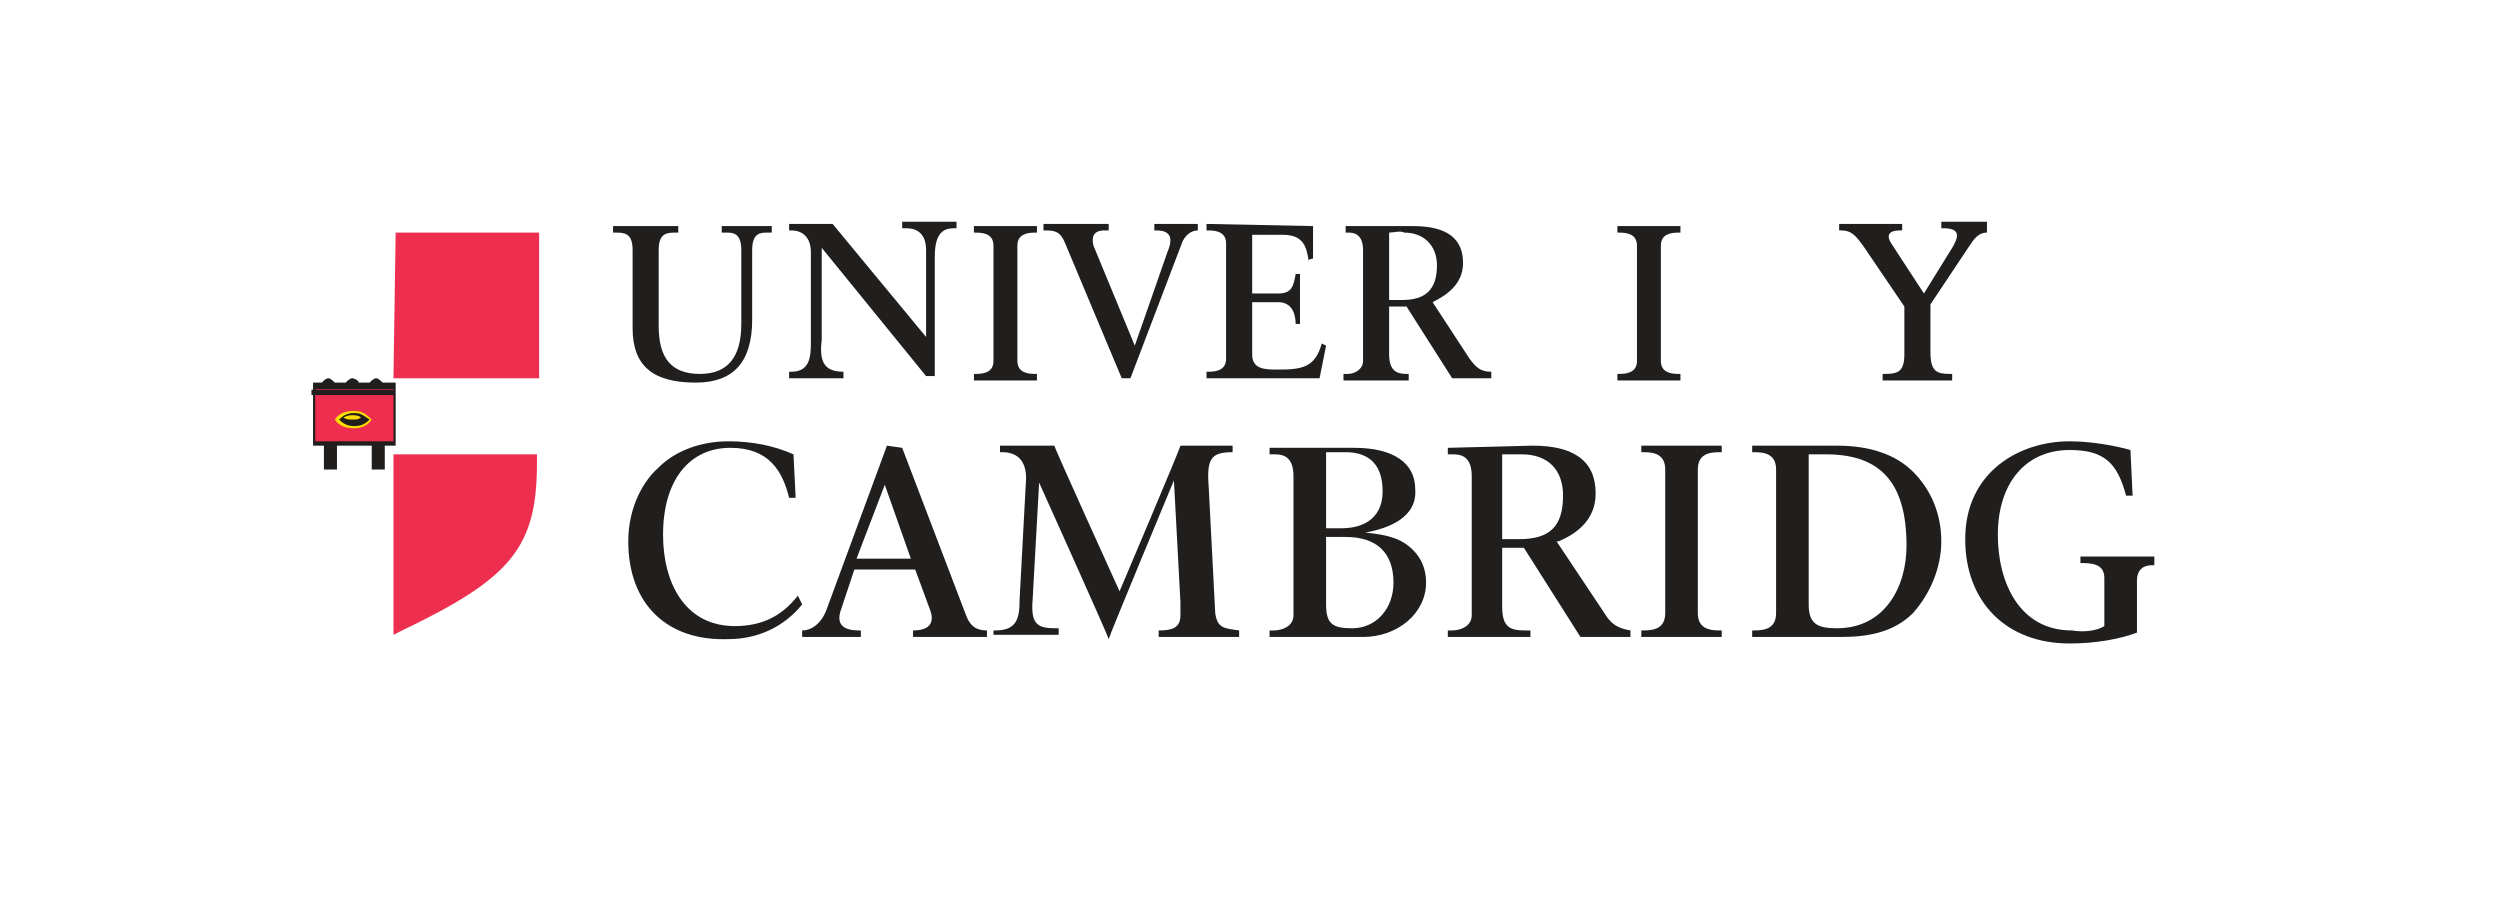 <svg xmlns="http://www.w3.org/2000/svg" xmlns:xlink="http://www.w3.org/1999/xlink" id="Layer_1" x="0px" y="0px" viewBox="0 0 115 42" style="enable-background:new 0 0 115 42;" xml:space="preserve"><style type="text/css">	.st0{clip-path:url(#SVGID_00000127030958491282506260000004022588590759086521_);}	.st1{fill:#211E1E;}	.st2{clip-path:url(#SVGID_00000106145429215106947380000000785989846557644702_);}	.st3{fill:#FFFFFF;}	.st4{clip-path:url(#SVGID_00000034062704608567932290000007484698254683307916_);}	.st5{fill:#EE2E4F;}	.st6{clip-path:url(#SVGID_00000085971961428434569630000004995157878108186787_);}	.st7{fill:#FDDC02;}	.st8{fill:#211E1E;stroke:#211E1E;stroke-width:0.144;stroke-miterlimit:56.308;}	.st9{clip-path:url(#SVGID_00000175307728447090062410000014350187579428364475_);}	.st10{clip-path:url(#SVGID_00000165223942616306713210000010837589960728038025_);}	.st11{clip-path:url(#SVGID_00000182528408252104481390000006973540331540072618_);}	.st12{clip-path:url(#SVGID_00000163071200961072163270000008103283527706718613_);}	.st13{clip-path:url(#SVGID_00000063604233672759663830000003070551070657759387_);}</style><g id="Layer_1_00000094610113412002609970000012673737560010434718_"></g><image style="display:none;overflow:visible;" width="1485" height="567" transform="matrix(7.362565e-02 0 0 7.362565e-02 6 1)"></image><g>	<defs>		<rect id="SVGID_1_" x="7.5" y="10" width="17.6" height="20.7"></rect>	</defs>	<clipPath id="SVGID_00000057109726009034249880000013874589262017503396_">		<use xlink:href="#SVGID_1_" style="overflow:visible;"></use>	</clipPath>			<g transform="translate(-15.175 -17.063) scale(.353)" style="clip-path:url(#SVGID_00000057109726009034249880000013874589262017503396_);">		<path class="st1" d="M75.9,77.6h26.8l1.2,0h2.7c1.3,0,3.4-0.1,6.5-0.2l1.1,0c-0.2,2.3-0.2,3.3-0.2,4.5l0,3.6l0,3.4v19   c0,12-2.7,16.1-15.6,22.4c-0.6,0.3-7.2,3.6-7.9,3.9l-0.6,0.3l-0.7,0.3l-0.7-0.3l-0.7-0.3c-2.7-1.4-5.5-2.7-7.6-3.7   c-11.8-5.8-15.6-9.9-15.6-22.7v-19l0-3.4l0-3.6c0-2.2,0-2.9-0.2-4.5l1.1,0c3,0.1,5.2,0.2,6.5,0.2h2.7L75.9,77.6"></path>	</g></g><g>	<defs>		<rect id="SVGID_00000124155154355516749400000003765619748610082693_" x="7.5" y="10.3" width="17.6" height="20.3"></rect>	</defs>	<clipPath id="SVGID_00000110461727263888504280000003921915187883452545_">		<use xlink:href="#SVGID_00000124155154355516749400000003765619748610082693_" style="overflow:visible;"></use>	</clipPath>			<g transform="translate(-15.175 -17.063) scale(.353)" style="clip-path:url(#SVGID_00000110461727263888504280000003921915187883452545_);">		<path class="st3" d="M89.1,133.9l5.1-2.5l0.1,0l0-0.1v-23.4l0-0.1l0.2,0h18.4l0.2,0l0-0.2v-9.9l0-0.2l-0.2,0H94.4l-0.2,0l0-0.2   V78.7l0-0.2l-0.1,0H84.1l-0.2,0l0,0.2v18.6l0,0.2l-0.1,0H65.6l-0.2,0l0,0.2v10l0,0.1l0.2,0h18.3l0.1,0l0,0.2v23.3l0,0.2l0.1,0   L89.1,133.9"></path>	</g></g><g>	<defs>		<rect id="SVGID_00000042711078848281485650000003111990607004973967_" x="7.5" y="10.3" width="7.5" height="7.5"></rect>	</defs>	<clipPath id="SVGID_00000031901630289210368550000013405461932471160501_">		<use xlink:href="#SVGID_00000042711078848281485650000003111990607004973967_" style="overflow:visible;"></use>	</clipPath>			<g transform="translate(-15.175 -17.063) scale(.353)" style="clip-path:url(#SVGID_00000031901630289210368550000013405461932471160501_);">		<path class="st5" d="M65.7,78.6l-0.2,0l0,0.2v18.7l0,0.1l0.2,0h18.2l0.2,0l0-0.2V78.6l0-0.1l-0.2,0H65.7"></path>	</g></g><path class="st5" d="M18.2,10.7L18.2,10.7L18.2,10.7l-0.1,6.6l0,0.1l0.1,0h6.5l0.1,0l0-0.1v-6.6l0,0l-0.1,0H18.2"></path><g>	<defs>		<rect id="SVGID_00000098937172737180336880000005048236295639123633_" x="7.5" y="20.5" width="7.5" height="9.1"></rect>	</defs>	<clipPath id="SVGID_00000031173093781766614320000007945312376718120874_">		<use xlink:href="#SVGID_00000098937172737180336880000005048236295639123633_" style="overflow:visible;"></use>	</clipPath>			<g transform="translate(-15.175 -17.063) scale(.353)" style="clip-path:url(#SVGID_00000031173093781766614320000007945312376718120874_);">		<path class="st5" d="M84,107.7H65.6l-0.1,0l0,0.1v1.1c0,10.2,3.4,15.2,14,20.3l3.3,1.6l1.2,0.5l0.1,0.1l0-0.2L84,107.7L84,107.7   L84,107.7"></path>	</g></g><path class="st5" d="M18.1,20.9L18.1,20.9L18.1,20.9l0,8.3l0,0.1l0-0.1l0.4-0.2c5-2.4,6.2-3.8,6.2-7.7V21l0-0.1l-0.1,0L18.1,20.9"></path><path class="st5" d="M7.5,10"></path><path class="st5" d="M7.5,10"></path><path class="st5" d="M7.5,10"></path><path class="st5" d="M7.5,10"></path><path class="st5" d="M7.5,10"></path><path class="st5" d="M7.5,10"></path><path class="st5" d="M7.5,10"></path><path class="st5" d="M7.5,10"></path><path class="st5" d="M7.5,10"></path><path class="st5" d="M7.5,10"></path><path class="st5" d="M7.5,10"></path><path class="st5" d="M7.5,10"></path><path class="st1" d="M14.2,17.6h0.6c0.1-0.1,0.2-0.2,0.3-0.2c0.1,0,0.2,0.1,0.3,0.2h0.5c0.1-0.1,0.2-0.2,0.3-0.2 c0.1,0,0.3,0.1,0.3,0.2H17c0.1-0.1,0.2-0.2,0.3-0.2c0.1,0,0.2,0.1,0.3,0.2l0,0h0.6v2.9h-0.5v1.1h-0.6v-1.1h-1.6v1.1h-0.6v-1.1h-0.5 V17.6"></path><path class="st5" d="M14.5,20.3h3.6v-2.4h-3.6V20.3z"></path><path class="st5" d="M7.5,10"></path><path class="st5" d="M7.5,10"></path><path class="st5" d="M7.5,10"></path><path class="st5" d="M7.5,10"></path><path class="st5" d="M7.5,10"></path><path class="st5" d="M7.5,10"></path><path class="st5" d="M7.5,10"></path><path class="st5" d="M7.5,10"></path><path class="st7" d="M15.4,19.3c0.2,0.3,0.5,0.4,0.9,0.4c0.3,0,0.6-0.1,0.8-0.4c-0.3-0.3-0.5-0.4-0.8-0.4 C15.9,18.9,15.6,19,15.4,19.3"></path><path class="st1" d="M15.6,19.3c0.2-0.2,0.4-0.3,0.7-0.3c0.3,0,0.4,0.1,0.7,0.3c-0.2,0.2-0.4,0.3-0.7,0.3 C16,19.6,15.8,19.5,15.6,19.3"></path><path class="st7" d="M15.8,19.2c0.1,0.1,0.3,0.1,0.4,0.1c0.2,0,0.3,0,0.4-0.1c-0.1-0.1-0.3-0.1-0.4-0.1C16.1,19.1,16,19.1,15.8,19.2 "></path><path class="st8" d="M14.4,18.1h3.7V18h-3.7V18.1z"></path><path class="st8" d="M7.5,10"></path><path class="st1" d="M35.5,10.4v0.3h-0.2c-0.3,0-0.7,0-0.7,0.8v3.2c0,2-0.9,2.9-2.6,2.9c-2,0-2.9-0.8-2.9-2.5v-3.6 c0-0.8-0.4-0.8-0.8-0.8h-0.1v-0.3h3v0.3h-0.1c-0.4,0-0.8,0-0.8,0.8v3.5c0,1.5,0.6,2.2,1.9,2.2c1.3,0,1.9-0.8,1.9-2.3v-3.4 c0-0.8-0.4-0.8-0.7-0.8h-0.2v-0.3H35.5 M38.8,17.1v0.3h-2.5v-0.3h0.1c0.8,0,0.9-0.6,0.9-1.3v-4.2c0-0.7-0.4-1-0.9-1h-0.1v-0.3h2 l4.3,5.2v-4c0-0.9-0.6-1-0.9-1h-0.2v-0.3h2.5v0.3h-0.1c-0.4,0-0.9,0.1-0.9,1.3v5.5l-0.4,0l-4.8-5.9l0,4.2 C37.7,16.5,37.8,17.1,38.8,17.1L38.8,17.1 M52.2,15.9l1.5-4.3c0.3-0.7,0.1-1-0.5-1h-0.1v-0.3h2v0.3h0c-0.2,0-0.5,0.1-0.7,0.5 L52,17.4h-0.4L49,11.2c-0.2-0.5-0.4-0.6-0.9-0.6h-0.1v-0.3H51v0.3h-0.2c-0.5,0-0.6,0.3-0.5,0.7L52.2,15.9 M63.9,10.7l0,3.1h0.6 c1.1,0,1.6-0.5,1.6-1.6c0-0.9-0.6-1.5-1.5-1.5C64.4,10.6,64.1,10.7,63.9,10.7L63.9,10.7z M65,10.4c1.6,0,2.3,0.6,2.3,1.7 c0,1-0.8,1.5-1.4,1.8l0,0l1.7,2.6c0.3,0.4,0.5,0.6,1,0.6v0.3h-1.8l-2.1-3.3h-0.8v2.2c0,0.8,0.4,0.9,0.8,0.9h0.1v0.3h-3v-0.3H62 c0.3,0,0.7-0.2,0.7-0.6v-5.1c0-0.8-0.5-0.8-0.7-0.8h-0.1v-0.3H65"></path><g>	<defs>		<rect id="SVGID_00000113343386151964028150000016634294615568266395_" x="69" y="10" width="4.8" height="7.8"></rect>	</defs>	<clipPath id="SVGID_00000013170321066546595820000002875943919394261913_">		<use xlink:href="#SVGID_00000113343386151964028150000016634294615568266395_" style="overflow:visible;"></use>	</clipPath>			<g transform="translate(-15.175 -17.063) scale(.353)" style="clip-path:url(#SVGID_00000013170321066546595820000002875943919394261913_);">		<path class="st1" d="M247.8,93.9c0-2.4-2.1-3.4-4-4.4c-2.3-1.2-4.9-2.4-4.9-6.1c0-3.6,2.7-5.8,6.6-5.8c1.6,0,3.4,0.3,4.2,0.5   l0.3,3.9l-0.7,0.1c-0.3-2-1.4-3.6-3.7-3.6c-2.2,0-3.7,1.3-3.7,3.7c0,2.2,2.1,3.2,4,4.1c2.4,1.2,5.1,2.4,5.1,6.1   c0,4.1-3.7,5.9-7,5.9c-1.3,0-3.2-0.3-4.7-1.1l-0.5-4.3l0.7-0.1c0.6,2.9,2.4,4.5,4.8,4.5C246.4,97.3,247.8,95.9,247.8,93.9"></path>	</g></g><path class="st1" d="M77.3,10.4v0.3h-0.1c-0.4,0-0.8,0.1-0.8,0.6v5.3c0,0.5,0.4,0.6,0.8,0.6h0.1v0.3h-2.9v-0.3h0.1 c0.4,0,0.8-0.1,0.8-0.6v-5.3c0-0.5-0.4-0.6-0.8-0.6h-0.1v-0.3H77.3 M47.7,10.4v0.3h-0.1c-0.4,0-0.8,0.1-0.8,0.6v5.3 c0,0.5,0.4,0.6,0.8,0.6h0.1v0.3h-2.9v-0.3h0.1c0.4,0,0.8-0.1,0.8-0.6v-5.3c0-0.5-0.4-0.6-0.8-0.6h-0.1v-0.3H47.7"></path><g>	<defs>		<rect id="SVGID_00000044176600266051396180000012574412789905974698_" x="99.4" y="20" width="7.4" height="9.6"></rect>	</defs>	<clipPath id="SVGID_00000162331633193090842630000017608691650691709631_">		<use xlink:href="#SVGID_00000044176600266051396180000012574412789905974698_" style="overflow:visible;"></use>	</clipPath>			<g transform="translate(-15.175 -17.063) scale(.353)" style="clip-path:url(#SVGID_00000162331633193090842630000017608691650691709631_);">		<path class="st1" d="M343.7,106.5l0.1,5.3c0,0-0.6,0.2-0.8,0.2c-0.2-2.3-0.7-4.2-4.4-4.2h-5v9.8h4.3c2.1,0,2.7-1.2,2.9-3.2h0.8   v8.2l-0.8,0c-0.1-1.9-0.6-3.5-2.9-3.5h-4.3v8.6c0,2.5,2.1,2.5,4.4,2.5c4.1,0,6-0.3,7.1-4.4c0.2,0,0.8,0.2,0.8,0.2l-1.1,5.5h-18.5   v-0.9h0.4c1.4,0,2.7-0.3,2.7-2.2v-18.7c0-1.9-1.3-2.2-2.7-2.2h-0.4v-0.9L343.7,106.5"></path>	</g></g><path class="st1" d="M69.1,20.9l0,3.9h0.8c1.4,0,2-0.6,2-2c0-1.2-0.7-1.9-1.9-1.9C69.7,20.9,69.4,20.9,69.1,20.9L69.1,20.9z  M70.5,20.5c1.9,0,2.9,0.7,2.9,2.2c0,1.3-1,1.9-1.7,2.2l-0.1,0l2.2,3.3c0.3,0.5,0.6,0.7,1.2,0.8v0.3h-2.3l-2.6-4.1h-1v2.7 c0,1,0.4,1.1,1.1,1.1h0.2v0.3h-3.8V29h0.2c0.4,0,0.9-0.2,0.9-0.7v-6.4c0-1-0.6-1-0.9-1h-0.2v-0.3L70.5,20.5 M79.2,20.5v0.3h-0.1 c-0.5,0-1,0.1-1,0.8v6.6c0,0.7,0.5,0.8,1,0.8h0.1v0.3h-3.7V29h0.1c0.5,0,1-0.1,1-0.8v-6.6c0-0.7-0.5-0.8-1-0.8h-0.1v-0.3H79.2"></path><g>	<defs>		<rect id="SVGID_00000160149567683069992350000011077523116819611816_" x="77.5" y="10" width="6.9" height="7.8"></rect>	</defs>	<clipPath id="SVGID_00000078747291268027258590000006628634729401269650_">		<use xlink:href="#SVGID_00000160149567683069992350000011077523116819611816_" style="overflow:visible;"></use>	</clipPath>			<g transform="translate(-15.175 -17.063) scale(.353)" style="clip-path:url(#SVGID_00000078747291268027258590000006628634729401269650_);">		<path class="st1" d="M266.3,77.7h13.2c0.7,0,1.5-0.2,1.6-1h0.6l-0.5,5.2h-0.7c0-1.2-0.2-2.9-2.1-2.9h-4v15.4   c0,2.4,1.1,2.6,2.4,2.6h0.4v0.7h-9.1v-0.7h0.4c1.5,0,2.4-0.1,2.4-2.5V79H267c-2.1,0-2.3,0.9-2.7,2.9h-0.7l0.5-5.1h0.6   C264.9,77.6,265.6,77.7,266.3,77.7"></path>	</g></g><path class="st1" d="M91.4,10.4v0.3c-0.4,0-0.6,0.3-0.8,0.6l-1.8,2.7v2.2c0,0.9,0.3,1,0.9,1h0.1v0.3h-3.2v-0.3h0.1 c0.6,0,0.9-0.1,0.9-0.9v-2.2l-1.9-2.8c-0.3-0.4-0.5-0.7-1-0.7h-0.1v-0.3h2.9v0.3h-0.1c-0.6,0-0.6,0.3-0.4,0.6l1.5,2.3l1.3-2.1 c0.3-0.5,0.4-0.9-0.4-0.9h-0.1v-0.3H91.4"></path><g>	<defs>		<rect id="SVGID_00000053537063345778630970000005492844358798976947_" x="93" y="10" width="8" height="7.8"></rect>	</defs>	<clipPath id="SVGID_00000059276518452657660040000001646940142246454950_">		<use xlink:href="#SVGID_00000053537063345778630970000005492844358798976947_" style="overflow:visible;"></use>	</clipPath>			<g transform="translate(-15.175 -17.063) scale(.353)" style="clip-path:url(#SVGID_00000059276518452657660040000001646940142246454950_);">		<path class="st1" d="M311.8,86.8c0,4.9,2.2,10.2,6.9,10.2c4.4,0,6.5-3,6.5-9.2c0-4.6-2.4-9.4-7-9.4   C312.3,78.4,311.8,84.8,311.8,86.8L311.8,86.8z M308.1,87.8c0-5.9,4.5-10.5,10.2-10.5c6.2,0,10.6,4,10.6,9.8   c0,6.3-4.4,10.9-10.5,10.9C312.5,98.1,308.1,93.8,308.1,87.8"></path>	</g></g><g>	<defs>		<rect id="SVGID_00000165955861796729685490000001660012144943742626_" x="101.6" y="10.3" width="5.3" height="7.5"></rect>	</defs>	<clipPath id="SVGID_00000080923908395418881880000018045974688550688407_">		<use xlink:href="#SVGID_00000165955861796729685490000001660012144943742626_" style="overflow:visible;"></use>	</clipPath>			<g transform="translate(-15.175 -17.063) scale(.353)" style="clip-path:url(#SVGID_00000080923908395418881880000018045974688550688407_);">		<path class="st1" d="M331.2,97.6v-0.7h0.3c1.1,0,2.2-0.2,2.2-1.8V80.2c0-1.5-1-1.8-2.2-1.8h-0.3v-0.7h13.9l0,4.2   c-0.1,0-0.5,0.1-0.7,0.2c-0.2-1.7-0.6-3.3-2.9-3.3H337v7.8h4c1.6,0,1.9-1.3,1.9-2.3h0.7v6.4h-0.7c0-1.2-0.3-2.8-2.3-2.8H337v7.4   c0,1.8,1.5,1.8,2.8,1.8h0.2v0.7H331.2"></path>	</g></g><path class="st1" d="M28.9,24.9c0-1.3,0.5-2.6,1.4-3.4c0.8-0.8,2-1.2,3.2-1.2c1.1,0,2.1,0.2,3,0.6l0.1,2l-0.3,0 c-0.3-1.2-0.9-2.3-2.7-2.3c-1.9,0-3.1,1.5-3.1,4c0,2.2,1,4.2,3.3,4.2c1.3,0,2.2-0.5,2.9-1.4l0.2,0.4c-0.8,1-2,1.6-3.4,1.6 C30.7,29.5,28.9,27.8,28.9,24.9 M47.8,22.2l-0.3,5.4c-0.1,1.2,0.3,1.3,1.1,1.3h0.1v0.3h-3V29h0.1c1,0,1.1-0.6,1.1-1.4l0.3-5.6 c0-0.8-0.4-1.2-1.1-1.2h-0.1v-0.3h2.5c0,0.1,3,6.7,3,6.7s2.8-6.6,2.8-6.7h2.4v0.3h0c-1,0-1.2,0.3-1.1,1.6l0.3,5.8 c0.1,0.7,0.4,0.7,1.1,0.8v0.3h-3.7V29h0c0.6,0,1-0.1,1-0.7l0-0.6l-0.3-5.6c0,0-3,7.2-3,7.3H51C51,29.3,47.8,22.2,47.8,22.2  M83.2,20.9l0,6.9c0,0.9,0.4,1.1,1.3,1.1c2.2,0,3.2-1.9,3.2-3.8c0-2.9-1.2-4.2-3.7-4.2C83.8,20.9,83.4,20.9,83.2,20.9L83.2,20.9z  M80.6,29.3V29h0.1c0.5,0,1-0.1,1-0.8v-6.6c0-0.7-0.5-0.8-1-0.8h-0.1v-0.3l3.9,0c1.5,0,2.7,0.4,3.5,1.2c0.8,0.8,1.3,1.9,1.3,3.2 c0,1.2-0.5,2.4-1.3,3.3c-0.9,0.9-2.1,1.1-3.3,1.1L80.6,29.3 M96.8,28.8v-2.2c0-0.5-0.3-0.7-1-0.7h-0.1v-0.3h3.4V26H99 c-0.5,0-0.7,0.3-0.7,0.7l0,2.4c-0.8,0.3-1.9,0.5-3.1,0.5c-2.9,0-4.8-1.9-4.8-4.8c0-3.1,2.5-4.5,4.8-4.5c1,0,2.1,0.2,2.8,0.4l0.1,2.1 l-0.3,0c-0.4-1.5-1-2.1-2.6-2.1c-2,0-3.3,1.5-3.3,3.9c0,2.2,1,4.4,3.4,4.4C95.9,29.1,96.5,29,96.8,28.8 M62.8,24.5 c1.1,0.1,1.7,0.3,2.2,0.8c0.4,0.4,0.6,0.9,0.6,1.5c0,1.4-1.3,2.5-2.9,2.5h-4.3V29h0.2c0.4,0,0.9-0.2,0.9-0.7v-6.4c0-1-0.6-1-0.9-1 h-0.2v-0.3l3.9,0c1.8,0,2.8,0.7,2.8,1.9C65.2,23.8,63.9,24.3,62.8,24.5 M61,20.8v3.5h0.7c1.2,0,1.9-0.6,1.9-1.7 c0-1.2-0.6-1.8-1.7-1.8H61z M61,24.7v3.1c0,0.9,0.3,1.1,1.2,1.1c1.1,0,1.9-0.9,1.9-2.1c0-1.4-0.8-2.1-2.2-2.1H61 M40.7,22.3l1.2,3.4 h-2.5L40.7,22.3z M40.8,20.5L38,28.1c-0.2,0.5-0.6,0.9-1.1,0.9h0v0.3h2.7V29h-0.1c-0.6,0-1.1-0.2-0.8-1l0.6-1.8h2.8l0.7,1.9 C43,28.7,42.7,29,42,29H42v0.3h3.4V29h0c-0.5,0-0.8-0.2-1-0.8l-2.9-7.6L40.8,20.5 M60.4,10.4l0,1.5c0,0-0.2,0-0.2,0.1 c-0.1-0.6-0.2-1.2-1.2-1.2h-1.4v2.7h1.2c0.6,0,0.7-0.3,0.8-0.9h0.2v2.3l-0.2,0c0-0.5-0.2-1-0.8-1h-1.2v2.4c0,0.7,0.6,0.7,1.2,0.7 c1.1,0,1.7-0.1,2-1.2c0,0,0.2,0.1,0.2,0.1l-0.3,1.5h-5.2v-0.3h0.1c0.4,0,0.8-0.1,0.8-0.6v-5.3c0-0.5-0.4-0.6-0.8-0.6h-0.1v-0.3 L60.4,10.4"></path></svg>